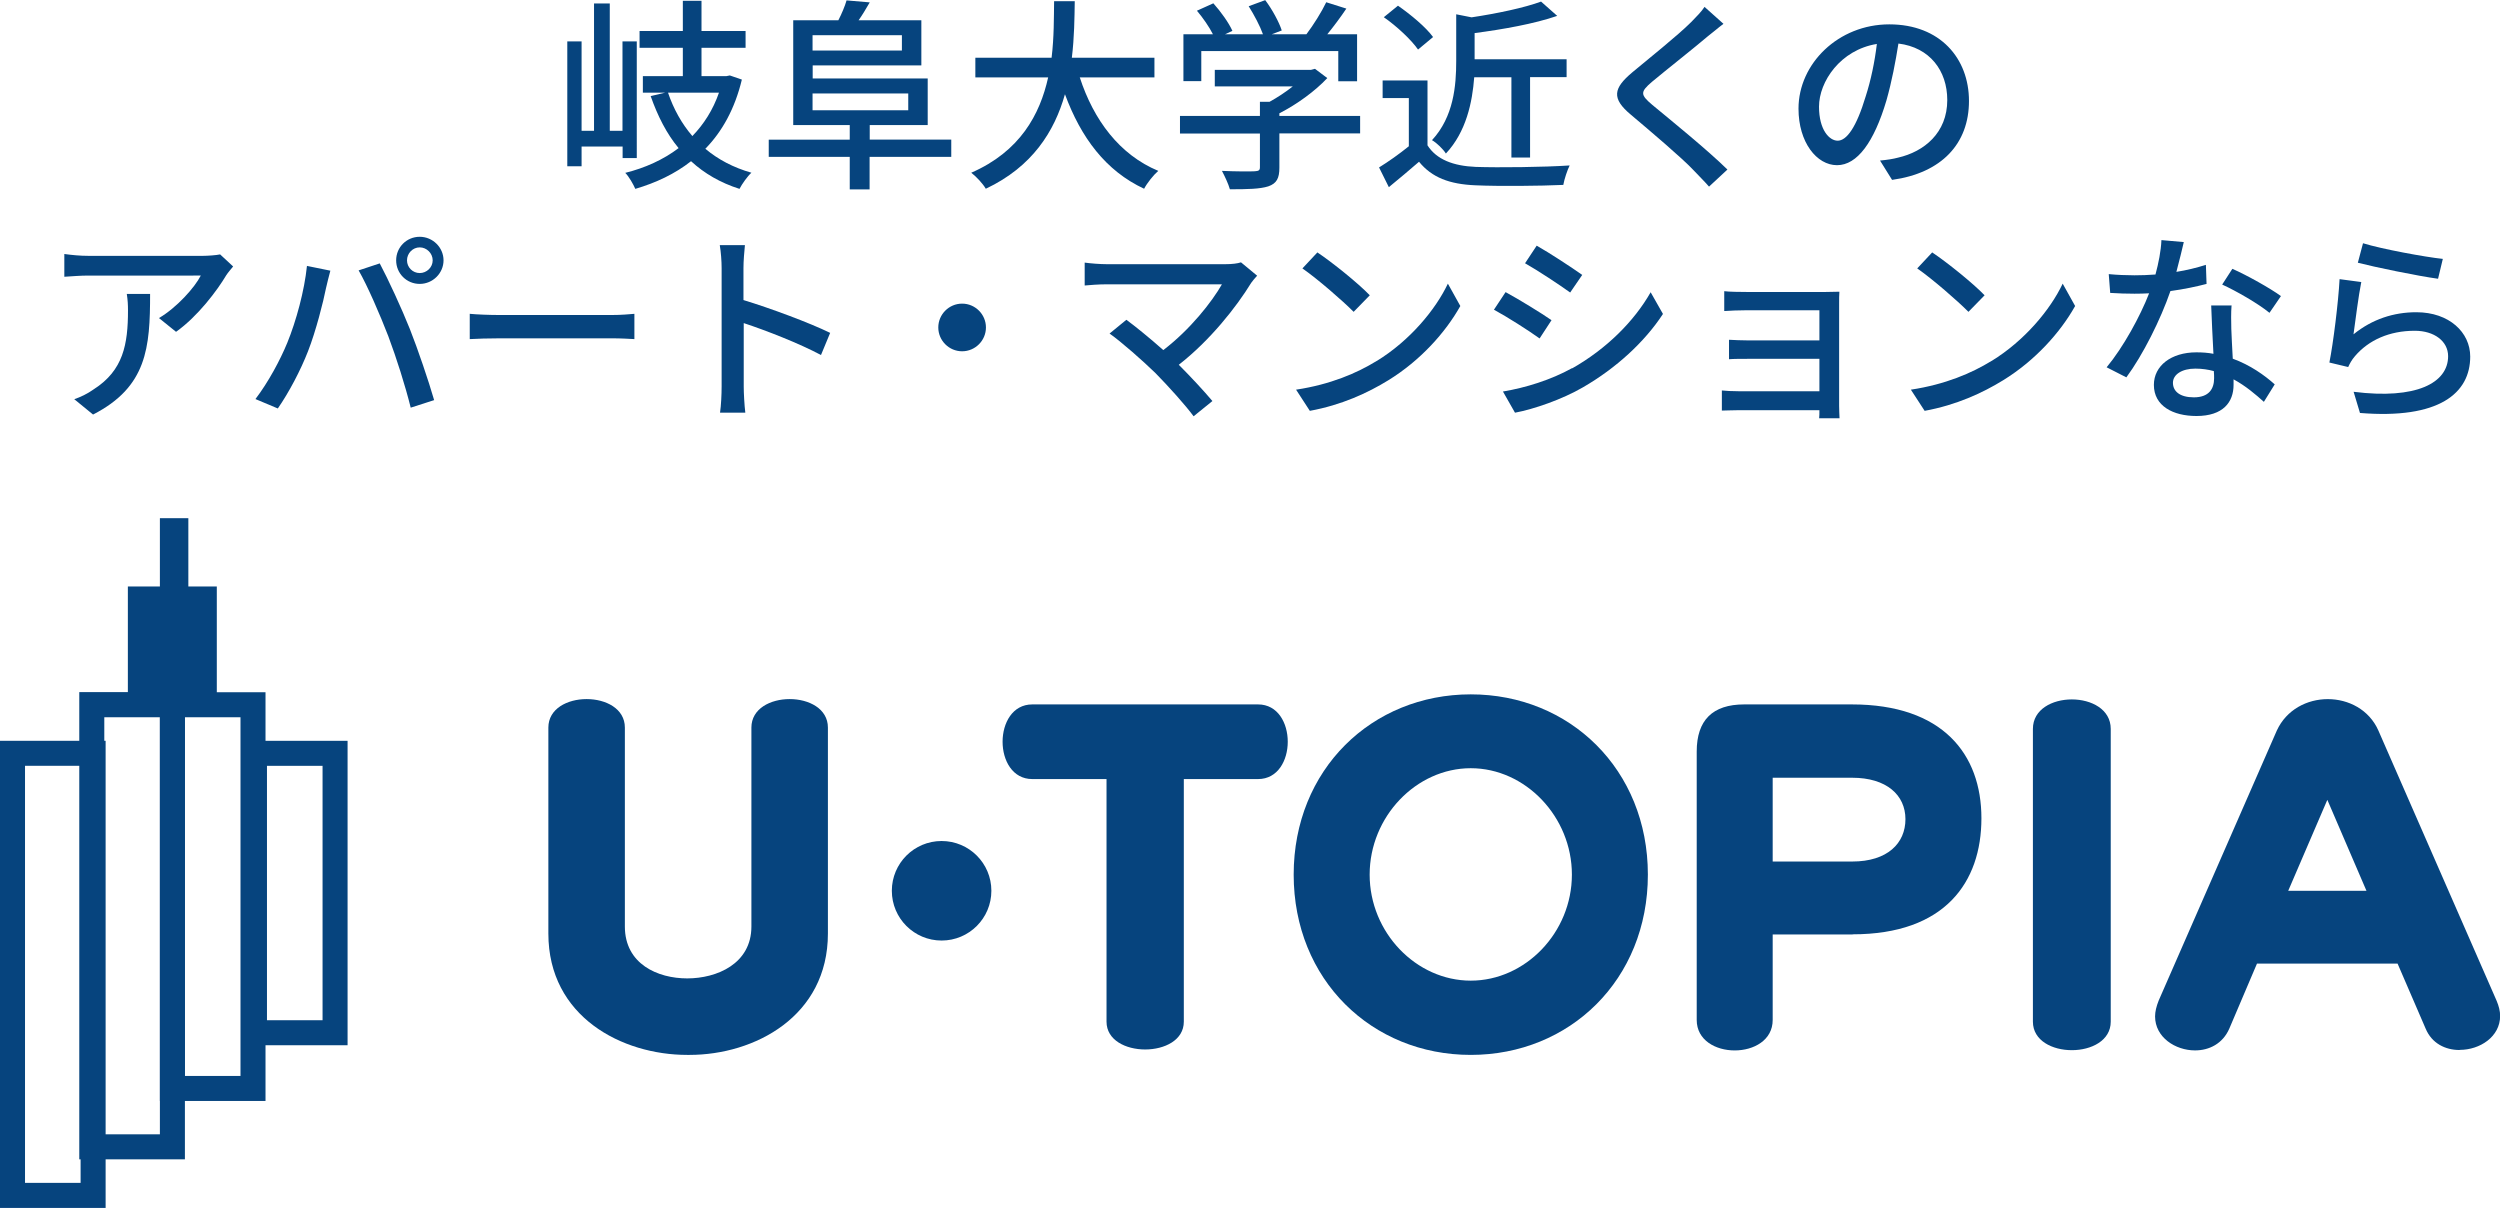 <?xml version="1.0" encoding="UTF-8"?><svg xmlns="http://www.w3.org/2000/svg" width="188.88" height="91.26" viewBox="0 0 188.88 91.26"><defs><style>.d{fill:#06447e;}</style></defs><g id="a"/><g id="b"><g id="c"><g><g><path class="d" d="M47.04,11.94v-.87h-3.1v1.49h-1.08V3.13h1.08v6.75h.94V.26h1.19V9.88h.96V3.13h1.08V11.94h-1.08Zm9.01-5.93c-.53,2.21-1.49,3.93-2.76,5.23,.96,.81,2.12,1.42,3.48,1.81-.29,.26-.71,.85-.9,1.22-1.44-.46-2.65-1.16-3.66-2.09-1.22,.96-2.65,1.63-4.21,2.09-.15-.34-.48-.93-.76-1.21,1.49-.37,2.87-.99,4.03-1.87-.9-1.08-1.58-2.42-2.11-3.93l1.1-.26h-1.69v-1.25h3.02V3.61h-3.27v-1.27h3.27V.06h1.41V2.34h3.33v1.27h-3.33v2.14h1.89l.25-.05,.9,.31Zm-5.58,.99c.42,1.24,1.04,2.35,1.84,3.28,.87-.9,1.56-1.98,2.01-3.28h-3.86Z"/><path class="d" d="M71.86,11.85h-6.16v2.46h-1.5v-2.46h-6.12v-1.3h6.12v-1.1h-4.27V1.53h3.41c.25-.48,.5-1.08,.62-1.5l1.75,.15c-.28,.48-.56,.96-.84,1.35h4.74v3.41h-8.21v.99h8.69v3.52h-4.38v1.1h6.16v1.3ZM61.39,2.66v1.16h6.75v-1.16h-6.75Zm0,5.67h7.23v-1.27h-7.23v1.27Z"/><path class="d" d="M81.58,5.85c1.05,3.22,3,5.84,5.93,7.06-.36,.31-.84,.91-1.07,1.35-2.9-1.35-4.77-3.86-5.98-7.14-.79,2.8-2.46,5.48-5.98,7.14-.23-.39-.7-.9-1.1-1.21,3.69-1.61,5.19-4.4,5.81-7.2h-5.5v-1.49h5.76c.19-1.55,.17-3.04,.19-4.27h1.56c-.02,1.25-.03,2.74-.22,4.27h6.24v1.49h-5.65Z"/><path class="d" d="M102.76,10.08h-6.1v2.59c0,.79-.2,1.19-.84,1.41-.63,.2-1.55,.22-2.9,.22-.11-.4-.39-.99-.6-1.39,1.08,.05,2.17,.05,2.48,.03,.31-.02,.39-.08,.39-.31v-2.54h-6.04v-1.33h6.04v-1.07h.73c.6-.33,1.22-.74,1.75-1.16h-5.89v-1.25h7.26l.31-.08,.93,.7c-.93,.99-2.29,1.98-3.62,2.66v.2h6.1v1.33Zm-12-3.95h-1.35V2.59h2.23c-.28-.56-.76-1.25-1.21-1.78l1.24-.56c.56,.62,1.18,1.49,1.44,2.08l-.56,.26h2.87c-.22-.62-.67-1.47-1.08-2.12l1.25-.46c.53,.7,1.05,1.67,1.25,2.29l-.76,.29h2.62c.54-.71,1.15-1.69,1.5-2.42l1.52,.48c-.45,.67-.96,1.35-1.44,1.94h2.25v3.55h-1.42V3.86h-10.35v2.28Z"/><path class="d" d="M107.85,10.98c.68,1.07,1.95,1.56,3.65,1.63,1.72,.06,5.16,.02,7.09-.11-.17,.34-.4,1.02-.48,1.47-1.75,.08-4.86,.11-6.63,.03-1.97-.08-3.3-.59-4.27-1.78-.73,.64-1.47,1.25-2.28,1.92l-.74-1.49c.7-.43,1.52-1.01,2.25-1.6v-3.64h-1.98v-1.33h3.39v4.89Zm-.71-7.23c-.5-.73-1.61-1.77-2.59-2.45l1.07-.87c.96,.67,2.12,1.63,2.65,2.37l-1.13,.94Zm4.24,2.09c-.14,1.87-.6,4.12-2.14,5.76-.2-.33-.71-.82-1.05-1.01,1.64-1.77,1.83-4.12,1.83-5.98V1.08l1.16,.23c1.94-.29,4.01-.73,5.25-1.19l1.22,1.08c-1.73,.6-4.1,1.02-6.24,1.3v1.98h6.95v1.35h-2.76v6.07h-1.41V5.84h-2.82Z"/><path class="d" d="M130.21,1.8c-.39,.29-.87,.71-1.18,.94-1.02,.87-3.14,2.54-4.23,3.45-.88,.76-.88,.96,.03,1.73,1.29,1.07,4.18,3.41,5.68,4.89l-1.39,1.29c-.37-.43-.81-.85-1.18-1.25-.84-.9-3.31-2.99-4.72-4.18-1.49-1.24-1.33-2,.11-3.21,1.18-.99,3.41-2.76,4.44-3.79,.36-.37,.81-.82,1.01-1.15l1.42,1.27Z"/><path class="d" d="M142.04,12.13c.54-.05,.99-.12,1.36-.22,1.97-.45,3.72-1.87,3.72-4.35,0-2.23-1.33-3.98-3.69-4.27-.22,1.38-.5,2.87-.91,4.31-.93,3.13-2.2,4.88-3.73,4.88s-2.91-1.72-2.91-4.27c0-3.41,3.02-6.37,6.86-6.37s6.02,2.57,6.02,5.79-2.06,5.44-5.81,5.96l-.91-1.46Zm-1.08-4.86c.39-1.21,.68-2.6,.84-3.95-2.76,.45-4.37,2.85-4.37,4.74,0,1.77,.79,2.57,1.41,2.57,.67,0,1.41-.99,2.12-3.36Z"/><path class="d" d="M17.6,20.15c-.14,.17-.39,.46-.51,.65-.67,1.13-2.14,3.1-3.79,4.27l-1.29-1.04c1.35-.79,2.71-2.32,3.16-3.21H6.67c-.6,0-1.15,.05-1.81,.09v-1.72c.57,.08,1.21,.14,1.81,.14H15.33c.36,0,1.05-.05,1.3-.11l.98,.91Zm-6.26,2.06c0,4.04-.23,7.02-4.31,9.11l-1.42-1.16c.45-.15,.99-.4,1.49-.76,2.21-1.42,2.57-3.38,2.57-5.95,0-.42-.02-.79-.09-1.24h1.77Z"/><path class="d" d="M23.19,20.09l1.77,.36c-.11,.39-.25,.98-.33,1.32-.2,1.02-.76,3.24-1.36,4.77-.56,1.44-1.44,3.11-2.28,4.32l-1.69-.71c.98-1.29,1.86-2.93,2.4-4.24,.68-1.66,1.3-3.95,1.49-5.81Zm3.9,.34l1.6-.53c.62,1.16,1.66,3.41,2.28,4.97,.59,1.49,1.41,3.9,1.83,5.36l-1.77,.57c-.42-1.69-1.07-3.73-1.69-5.39-.62-1.61-1.58-3.83-2.25-4.99Zm4.62-2.54c.99,0,1.8,.81,1.8,1.78s-.81,1.78-1.8,1.78-1.78-.79-1.78-1.78,.79-1.78,1.78-1.78Zm0,2.74c.53,0,.98-.43,.98-.96s-.45-.98-.98-.98-.96,.45-.96,.98,.43,.96,.96,.96Z"/><path class="d" d="M35.5,23.71c.5,.05,1.46,.09,2.29,.09h8.41c.76,0,1.36-.06,1.73-.09v1.91c-.34-.02-1.04-.06-1.72-.06h-8.43c-.87,0-1.78,.03-2.29,.06v-1.91Z"/><path class="d" d="M62.04,26.83c-1.64-.88-4.15-1.86-5.85-2.42v4.79c0,.48,.05,1.42,.12,1.98h-1.91c.08-.54,.12-1.38,.12-1.98v-8.95c0-.5-.05-1.21-.14-1.73h1.9c-.05,.51-.11,1.19-.11,1.73v2.42c2.04,.62,5,1.72,6.55,2.48l-.7,1.69Z"/><path class="d" d="M72.69,22.94c.99,0,1.8,.81,1.8,1.8s-.81,1.8-1.8,1.8-1.8-.81-1.8-1.8,.81-1.8,1.8-1.8Z"/><path class="d" d="M94.98,20.83c-.19,.2-.34,.39-.45,.54-1.12,1.83-3.1,4.34-5.47,6.19,.91,.91,1.92,2,2.54,2.74l-1.42,1.15c-.62-.84-1.87-2.23-2.87-3.25-.93-.91-2.62-2.4-3.48-3l1.27-1.04c.59,.43,1.77,1.38,2.79,2.29,2.04-1.56,3.67-3.64,4.43-4.97h-8.7c-.62,0-1.35,.06-1.67,.09v-1.73c.42,.06,1.15,.12,1.67,.12h8.95c.5,0,.93-.05,1.19-.14l1.22,1.01Z"/><path class="d" d="M104.02,27.27c2.49-1.53,4.43-3.86,5.37-5.84l.94,1.69c-1.12,2-3.02,4.12-5.44,5.61-1.56,.96-3.53,1.87-5.93,2.31l-1.04-1.6c2.59-.39,4.6-1.25,6.09-2.17Zm-.53-4.96l-1.22,1.25c-.81-.82-2.73-2.49-3.87-3.28l1.13-1.21c1.1,.73,3.1,2.34,3.96,3.24Z"/><path class="d" d="M117.22,24.19l-.9,1.38c-.82-.59-2.46-1.64-3.45-2.17l.88-1.33c.98,.53,2.74,1.61,3.47,2.12Zm1.56,3.64c2.59-1.47,4.68-3.55,5.93-5.75l.93,1.64c-1.38,2.11-3.53,4.09-6.04,5.54-1.56,.91-3.73,1.66-5.14,1.92l-.91-1.6c1.72-.29,3.61-.87,5.23-1.77Zm.76-7.06l-.91,1.33c-.79-.57-2.45-1.67-3.41-2.21l.88-1.33c.96,.54,2.71,1.69,3.44,2.21Z"/><path class="d" d="M137.44,31.61c.02-.14,.02-.39,.02-.62h-6.07c-.46,0-1.04,.03-1.3,.03v-1.52c.26,.03,.76,.06,1.3,.06h6.07v-2.45h-5.3c-.57,0-1.19,0-1.53,.03v-1.47c.36,.02,.96,.05,1.52,.05h5.31v-2.28h-5.47c-.48,0-1.41,.03-1.72,.06v-1.5c.34,.05,1.24,.06,1.72,.06h5.93c.36,0,.84-.02,1.05-.02-.02,.19-.02,.59-.02,.9v7.73c0,.25,.02,.68,.03,.93h-1.55Z"/><path class="d" d="M150.47,27.27c2.49-1.53,4.43-3.86,5.37-5.84l.94,1.69c-1.12,2-3.02,4.12-5.44,5.61-1.56,.96-3.53,1.87-5.93,2.31l-1.04-1.6c2.59-.39,4.6-1.25,6.09-2.17Zm-.53-4.96l-1.22,1.25c-.81-.82-2.73-2.49-3.87-3.28l1.13-1.21c1.1,.73,3.1,2.34,3.96,3.24Z"/><path class="d" d="M166.71,21.45c-.76,.2-1.7,.4-2.73,.54-.74,2.15-2.08,4.83-3.33,6.52l-1.49-.76c1.25-1.5,2.54-3.86,3.21-5.59-.37,.02-.73,.03-1.1,.03-.59,0-1.22-.02-1.84-.06l-.11-1.42c.6,.06,1.33,.09,1.95,.09,.51,0,1.04-.02,1.58-.06,.23-.85,.42-1.8,.45-2.6l1.69,.15c-.12,.53-.33,1.38-.56,2.25,.77-.12,1.53-.31,2.23-.53l.05,1.44Zm1.89,1.6c-.05,.65-.03,1.18-.02,1.8,.02,.5,.06,1.38,.11,2.25,1.32,.48,2.4,1.25,3.17,1.94l-.82,1.32c-.6-.54-1.38-1.21-2.29-1.7v.42c0,1.3-.79,2.35-2.8,2.35-1.78,0-3.22-.76-3.22-2.35,0-1.44,1.3-2.46,3.21-2.46,.45,0,.87,.03,1.29,.11-.06-1.21-.14-2.65-.17-3.65h1.55Zm-1.33,4.99c-.43-.12-.91-.19-1.41-.19-1.02,0-1.69,.45-1.69,1.07,0,.65,.53,1.1,1.58,1.1,1.15,0,1.53-.65,1.53-1.44,0-.15,0-.33-.02-.54Zm4.2-4.4c-.85-.7-2.54-1.67-3.58-2.14l.77-1.19c1.1,.48,2.91,1.5,3.67,2.06l-.87,1.27Z"/><path class="d" d="M177.81,25.26c1.42-1.15,3.04-1.67,4.75-1.67,2.49,0,4.07,1.53,4.07,3.35,0,2.77-2.35,4.75-8.33,4.26l-.48-1.6c4.74,.6,7.14-.67,7.14-2.69,0-1.13-1.05-1.92-2.52-1.92-1.91,0-3.48,.7-4.52,1.92-.25,.29-.39,.56-.51,.82l-1.42-.34c.29-1.44,.68-4.57,.77-6.3l1.64,.22c-.2,.96-.46,3.02-.59,3.96Zm.73-6.88c1.38,.43,4.68,1.04,6.02,1.18l-.36,1.5c-1.5-.2-4.88-.9-6.06-1.21l.39-1.47Z"/></g><g><g><rect class="d" x="9.66" y="44.31" width="6.72" height="8.19"/><rect class="d" x="12.08" y="39.15" width="2.15" height="13.36"/><g><path class="d" d="M7.98,91.26H0V55.97H7.98v35.3Zm-6.09-1.89H6.09v-31.51H1.89v31.51Z"/><path class="d" d="M26.26,78.97h-7.98v-23h7.98v23Zm-6.09-1.89h4.2v-19.22h-4.2v19.22Z"/><path class="d" d="M13.97,87.59H5.99V52.29h7.98v35.3Zm-6.09-1.89h4.2v-31.51H7.88v31.51Z"/><path class="d" d="M20.06,83.18h-7.98v-30.88h7.98v30.88Zm-6.09-1.89h4.2v-27.1h-4.2v27.1Z"/></g></g><path class="d" d="M52.09,79.7h-.17c-4.91,0-10.49-2.87-10.49-9.17v-15.56c0-2.87,5.78-2.87,5.78,0v15.03c0,2.84,2.49,3.92,4.71,3.92s4.85-1.09,4.85-3.92v-15.03c0-2.87,5.78-2.87,5.78,0v15.56c0,6.26-5.54,9.17-10.46,9.17Z"/><path class="d" d="M89.44,58.86v18.33c0,2.8-5.84,2.8-5.84,0v-18.33h-5.61c-2.99,0-2.99-5.64,0-5.64h17.06c2.99,0,2.99,5.64,0,5.64h-5.61Z"/><path class="d" d="M111.12,79.7c-7.47,0-13.38-5.67-13.38-13.62s5.91-13.62,13.38-13.62,13.38,5.67,13.38,13.62-5.91,13.62-13.38,13.62Zm0-21.66c-4.12,0-7.64,3.66-7.64,8.04s3.52,8.01,7.64,8.01,7.64-3.63,7.64-8.01-3.52-8.04-7.64-8.04Z"/><path class="d" d="M139.97,70.6h-6.04v6.46c0,3.07-5.74,3.07-5.74,0v-20.28c0-2.37,1.2-3.56,3.59-3.56h8.13c6.87,0,9.79,3.76,9.79,8.6s-2.76,8.77-9.73,8.77Zm-.03-11.84h-6.01v6.33h6.01c2.66,0,4.02-1.38,4.02-3.2s-1.43-3.13-4.02-3.13Z"/><path class="d" d="M153.59,77.19v-22.12c0-2.97,5.88-2.97,5.88,0v22.12c0,2.87-5.88,2.87-5.88,0Z"/><path class="d" d="M185.82,79.33c-1.06,0-2.09-.49-2.56-1.62l-2.12-4.91h-10.62l-2.09,4.91c-.5,1.15-1.53,1.65-2.59,1.65-1.49,0-3.02-.99-3.02-2.57,0-.36,.1-.76,.27-1.19l8.93-20.41c.73-1.58,2.29-2.37,3.85-2.37s3.12,.79,3.82,2.37l8.93,20.41c.17,.4,.27,.79,.27,1.15,0,1.58-1.53,2.57-3.05,2.57Zm-9.99-18.89l-2.95,6.86h5.91l-2.95-6.86Z"/><circle class="d" cx="71.14" cy="67.3" r="3.76"/></g></g></g></g></svg>